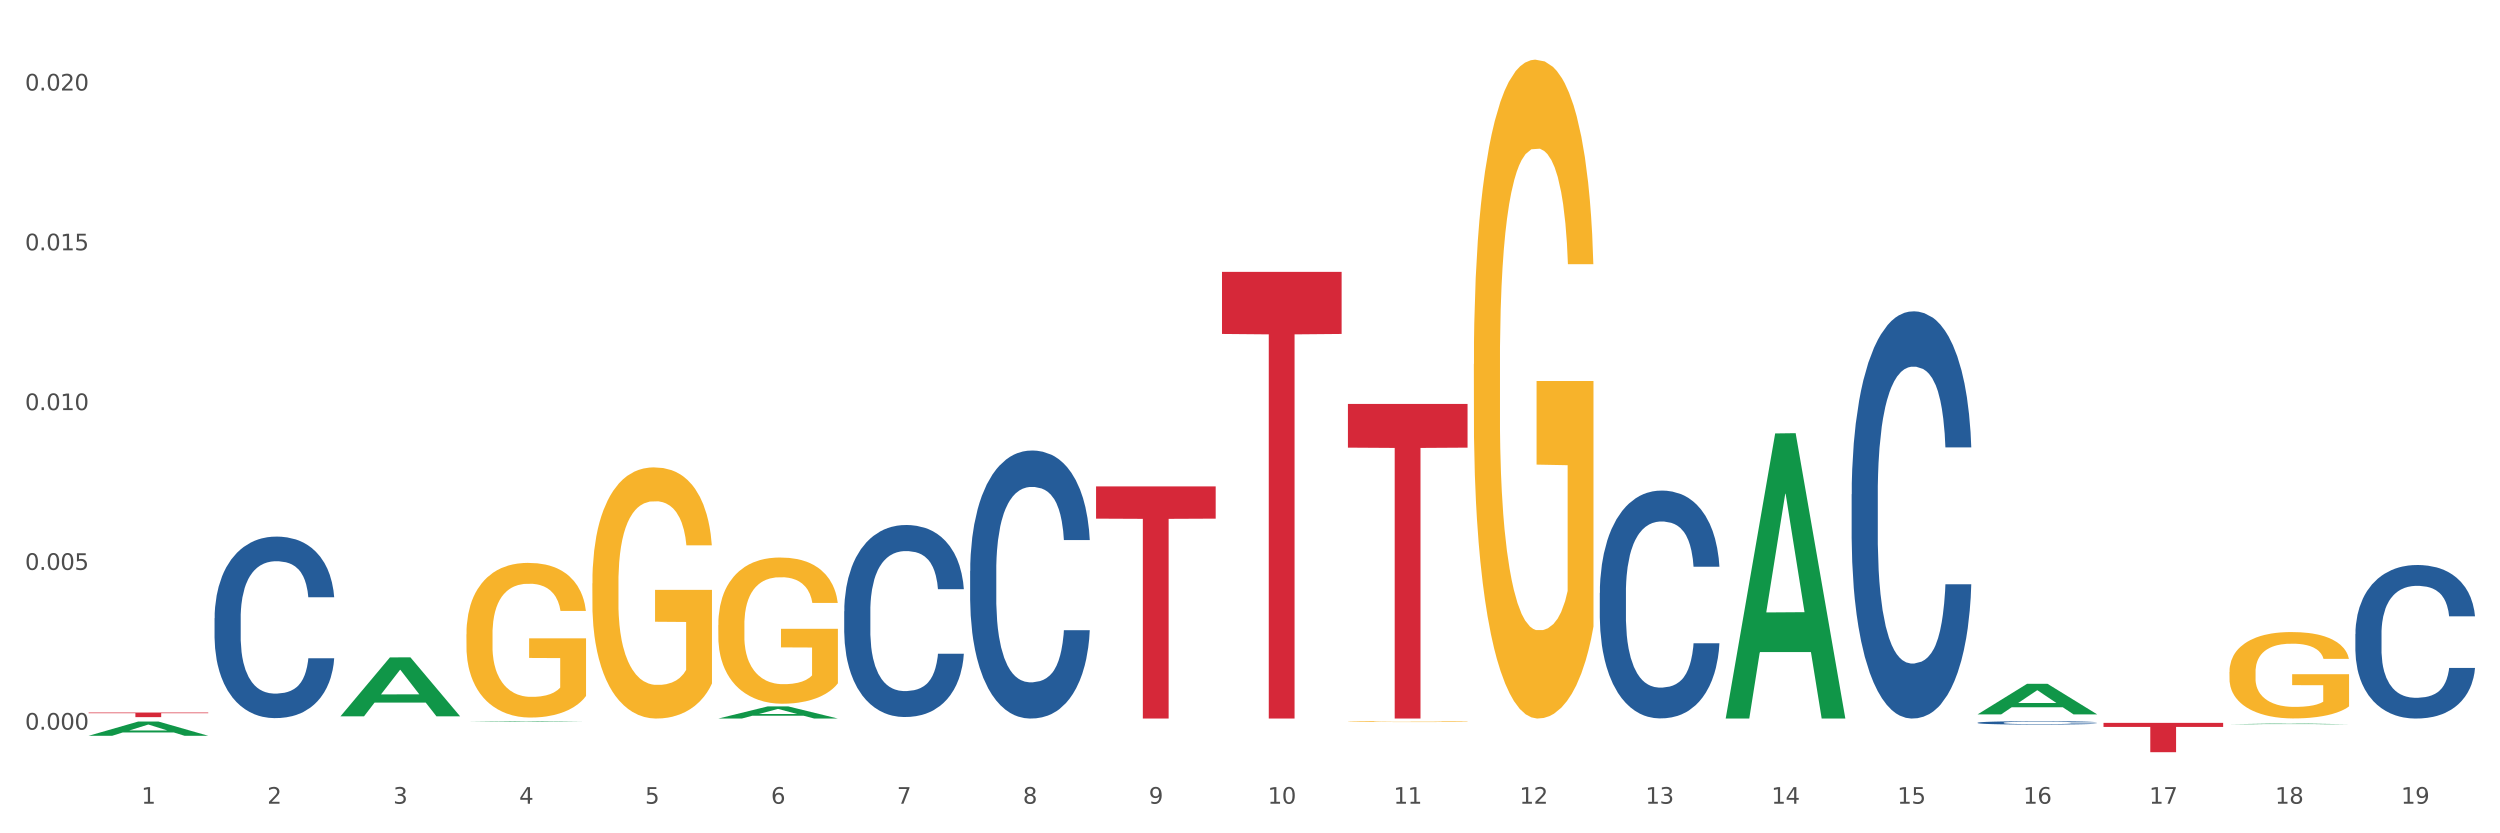 <?xml version="1.0" encoding="utf-8" standalone="no"?>
<!DOCTYPE svg PUBLIC "-//W3C//DTD SVG 1.1//EN"
  "http://www.w3.org/Graphics/SVG/1.1/DTD/svg11.dtd">
<svg xmlns:xlink="http://www.w3.org/1999/xlink" width="1080pt" height="360pt" viewBox="0 0 1080 360" xmlns="http://www.w3.org/2000/svg" version="1.1">
 <rect x="0" y="0" width="1080" height="360" fill="#333333" stroke="none"/>
 <defs>
  <style type="text/css">*{stroke-linejoin: round; stroke-linecap: butt}</style>
 </defs>
 <g id="figure_1">
  <g id="patch_1">
   <path d="M 0 360 
L 1080 360 
L 1080 0 
L 0 0 
z
" style="fill: #ffffff; stroke: #ffffff; stroke-linejoin: miter"/>
  </g>
  <g id="axes_1">
   <g id="matplotlib.axis_1">
    <g id="xtick_1">
     <g id="text_1">
      <!-- 1 -->
      <g style="fill: #4d4d4d" transform="translate(61.07 347.204) scale(0.096 -0.096)">
       <defs>
        <path id="DejaVuSans-31" d="M 794 531 
L 1825 531 
L 1825 4091 
L 703 3866 
L 703 4441 
L 1819 4666 
L 2450 4666 
L 2450 531 
L 3481 531 
L 3481 0 
L 794 0 
L 794 531 
z
" transform="scale(0.016)"/>
       </defs>
       <use xlink:href="#DejaVuSans-31"/>
      </g>
     </g>
    </g>
    <g id="xtick_2">
     <g id="text_2">
      <!-- 2 -->
      <g style="fill: #4d4d4d" transform="translate(115.472 347.204) scale(0.096 -0.096)">
       <defs>
        <path id="DejaVuSans-32" d="M 1228 531 
L 3431 531 
L 3431 0 
L 469 0 
L 469 531 
Q 828 903 1448 1529 
Q 2069 2156 2228 2338 
Q 2531 2678 2651 2914 
Q 2772 3150 2772 3378 
Q 2772 3750 2511 3984 
Q 2250 4219 1831 4219 
Q 1534 4219 1204 4116 
Q 875 4013 500 3803 
L 500 4441 
Q 881 4594 1212 4672 
Q 1544 4750 1819 4750 
Q 2544 4750 2975 4387 
Q 3406 4025 3406 3419 
Q 3406 3131 3298 2873 
Q 3191 2616 2906 2266 
Q 2828 2175 2409 1742 
Q 1991 1309 1228 531 
z
" transform="scale(0.016)"/>
       </defs>
       <use xlink:href="#DejaVuSans-32"/>
      </g>
     </g>
    </g>
    <g id="xtick_3">
     <g id="text_3">
      <!-- 3 -->
      <g style="fill: #4d4d4d" transform="translate(169.874 347.204) scale(0.096 -0.096)">
       <defs>
        <path id="DejaVuSans-33" d="M 2597 2516 
Q 3050 2419 3304 2112 
Q 3559 1806 3559 1356 
Q 3559 666 3084 287 
Q 2609 -91 1734 -91 
Q 1441 -91 1130 -33 
Q 819 25 488 141 
L 488 750 
Q 750 597 1062 519 
Q 1375 441 1716 441 
Q 2309 441 2620 675 
Q 2931 909 2931 1356 
Q 2931 1769 2642 2001 
Q 2353 2234 1838 2234 
L 1294 2234 
L 1294 2753 
L 1863 2753 
Q 2328 2753 2575 2939 
Q 2822 3125 2822 3475 
Q 2822 3834 2567 4026 
Q 2313 4219 1838 4219 
Q 1578 4219 1281 4162 
Q 984 4106 628 3988 
L 628 4550 
Q 988 4650 1302 4700 
Q 1616 4750 1894 4750 
Q 2613 4750 3031 4423 
Q 3450 4097 3450 3541 
Q 3450 3153 3228 2886 
Q 3006 2619 2597 2516 
z
" transform="scale(0.016)"/>
       </defs>
       <use xlink:href="#DejaVuSans-33"/>
      </g>
     </g>
    </g>
    <g id="xtick_4">
     <g id="text_4">
      <!-- 4 -->
      <g style="fill: #4d4d4d" transform="translate(224.276 347.204) scale(0.096 -0.096)">
       <defs>
        <path id="DejaVuSans-34" d="M 2419 4116 
L 825 1625 
L 2419 1625 
L 2419 4116 
z
M 2253 4666 
L 3047 4666 
L 3047 1625 
L 3713 1625 
L 3713 1100 
L 3047 1100 
L 3047 0 
L 2419 0 
L 2419 1100 
L 313 1100 
L 313 1709 
L 2253 4666 
z
" transform="scale(0.016)"/>
       </defs>
       <use xlink:href="#DejaVuSans-34"/>
      </g>
     </g>
    </g>
    <g id="xtick_5">
     <g id="text_5">
      <!-- 5 -->
      <g style="fill: #4d4d4d" transform="translate(278.678 347.204) scale(0.096 -0.096)">
       <defs>
        <path id="DejaVuSans-35" d="M 691 4666 
L 3169 4666 
L 3169 4134 
L 1269 4134 
L 1269 2991 
Q 1406 3038 1543 3061 
Q 1681 3084 1819 3084 
Q 2600 3084 3056 2656 
Q 3513 2228 3513 1497 
Q 3513 744 3044 326 
Q 2575 -91 1722 -91 
Q 1428 -91 1123 -41 
Q 819 9 494 109 
L 494 744 
Q 775 591 1075 516 
Q 1375 441 1709 441 
Q 2250 441 2565 725 
Q 2881 1009 2881 1497 
Q 2881 1984 2565 2268 
Q 2250 2553 1709 2553 
Q 1456 2553 1204 2497 
Q 953 2441 691 2322 
L 691 4666 
z
" transform="scale(0.016)"/>
       </defs>
       <use xlink:href="#DejaVuSans-35"/>
      </g>
     </g>
    </g>
    <g id="xtick_6">
     <g id="text_6">
      <!-- 6 -->
      <g style="fill: #4d4d4d" transform="translate(333.08 347.204) scale(0.096 -0.096)">
       <defs>
        <path id="DejaVuSans-36" d="M 2113 2584 
Q 1688 2584 1439 2293 
Q 1191 2003 1191 1497 
Q 1191 994 1439 701 
Q 1688 409 2113 409 
Q 2538 409 2786 701 
Q 3034 994 3034 1497 
Q 3034 2003 2786 2293 
Q 2538 2584 2113 2584 
z
M 3366 4563 
L 3366 3988 
Q 3128 4100 2886 4159 
Q 2644 4219 2406 4219 
Q 1781 4219 1451 3797 
Q 1122 3375 1075 2522 
Q 1259 2794 1537 2939 
Q 1816 3084 2150 3084 
Q 2853 3084 3261 2657 
Q 3669 2231 3669 1497 
Q 3669 778 3244 343 
Q 2819 -91 2113 -91 
Q 1303 -91 875 529 
Q 447 1150 447 2328 
Q 447 3434 972 4092 
Q 1497 4750 2381 4750 
Q 2619 4750 2861 4703 
Q 3103 4656 3366 4563 
z
" transform="scale(0.016)"/>
       </defs>
       <use xlink:href="#DejaVuSans-36"/>
      </g>
     </g>
    </g>
    <g id="xtick_7">
     <g id="text_7">
      <!-- 7 -->
      <g style="fill: #4d4d4d" transform="translate(387.482 347.204) scale(0.096 -0.096)">
       <defs>
        <path id="DejaVuSans-37" d="M 525 4666 
L 3525 4666 
L 3525 4397 
L 1831 0 
L 1172 0 
L 2766 4134 
L 525 4134 
L 525 4666 
z
" transform="scale(0.016)"/>
       </defs>
       <use xlink:href="#DejaVuSans-37"/>
      </g>
     </g>
    </g>
    <g id="xtick_8">
     <g id="text_8">
      <!-- 8 -->
      <g style="fill: #4d4d4d" transform="translate(441.884 347.204) scale(0.096 -0.096)">
       <defs>
        <path id="DejaVuSans-38" d="M 2034 2216 
Q 1584 2216 1326 1975 
Q 1069 1734 1069 1313 
Q 1069 891 1326 650 
Q 1584 409 2034 409 
Q 2484 409 2743 651 
Q 3003 894 3003 1313 
Q 3003 1734 2745 1975 
Q 2488 2216 2034 2216 
z
M 1403 2484 
Q 997 2584 770 2862 
Q 544 3141 544 3541 
Q 544 4100 942 4425 
Q 1341 4750 2034 4750 
Q 2731 4750 3128 4425 
Q 3525 4100 3525 3541 
Q 3525 3141 3298 2862 
Q 3072 2584 2669 2484 
Q 3125 2378 3379 2068 
Q 3634 1759 3634 1313 
Q 3634 634 3220 271 
Q 2806 -91 2034 -91 
Q 1263 -91 848 271 
Q 434 634 434 1313 
Q 434 1759 690 2068 
Q 947 2378 1403 2484 
z
M 1172 3481 
Q 1172 3119 1398 2916 
Q 1625 2713 2034 2713 
Q 2441 2713 2670 2916 
Q 2900 3119 2900 3481 
Q 2900 3844 2670 4047 
Q 2441 4250 2034 4250 
Q 1625 4250 1398 4047 
Q 1172 3844 1172 3481 
z
" transform="scale(0.016)"/>
       </defs>
       <use xlink:href="#DejaVuSans-38"/>
      </g>
     </g>
    </g>
    <g id="xtick_9">
     <g id="text_9">
      <!-- 9 -->
      <g style="fill: #4d4d4d" transform="translate(496.286 347.204) scale(0.096 -0.096)">
       <defs>
        <path id="DejaVuSans-39" d="M 703 97 
L 703 672 
Q 941 559 1184 500 
Q 1428 441 1663 441 
Q 2288 441 2617 861 
Q 2947 1281 2994 2138 
Q 2813 1869 2534 1725 
Q 2256 1581 1919 1581 
Q 1219 1581 811 2004 
Q 403 2428 403 3163 
Q 403 3881 828 4315 
Q 1253 4750 1959 4750 
Q 2769 4750 3195 4129 
Q 3622 3509 3622 2328 
Q 3622 1225 3098 567 
Q 2575 -91 1691 -91 
Q 1453 -91 1209 -44 
Q 966 3 703 97 
z
M 1959 2075 
Q 2384 2075 2632 2365 
Q 2881 2656 2881 3163 
Q 2881 3666 2632 3958 
Q 2384 4250 1959 4250 
Q 1534 4250 1286 3958 
Q 1038 3666 1038 3163 
Q 1038 2656 1286 2365 
Q 1534 2075 1959 2075 
z
" transform="scale(0.016)"/>
       </defs>
       <use xlink:href="#DejaVuSans-39"/>
      </g>
     </g>
    </g>
    <g id="xtick_10">
     <g id="text_10">
      <!-- 10 -->
      <g style="fill: #4d4d4d" transform="translate(547.634 347.204) scale(0.096 -0.096)">
       <defs>
        <path id="DejaVuSans-30" d="M 2034 4250 
Q 1547 4250 1301 3770 
Q 1056 3291 1056 2328 
Q 1056 1369 1301 889 
Q 1547 409 2034 409 
Q 2525 409 2770 889 
Q 3016 1369 3016 2328 
Q 3016 3291 2770 3770 
Q 2525 4250 2034 4250 
z
M 2034 4750 
Q 2819 4750 3233 4129 
Q 3647 3509 3647 2328 
Q 3647 1150 3233 529 
Q 2819 -91 2034 -91 
Q 1250 -91 836 529 
Q 422 1150 422 2328 
Q 422 3509 836 4129 
Q 1250 4750 2034 4750 
z
" transform="scale(0.016)"/>
       </defs>
       <use xlink:href="#DejaVuSans-31"/>
       <use xlink:href="#DejaVuSans-30" transform="translate(63.623 0)"/>
      </g>
     </g>
    </g>
    <g id="xtick_11">
     <g id="text_11">
      <!-- 11 -->
      <g style="fill: #4d4d4d" transform="translate(602.035 347.204) scale(0.096 -0.096)">
       <use xlink:href="#DejaVuSans-31"/>
       <use xlink:href="#DejaVuSans-31" transform="translate(63.623 0)"/>
      </g>
     </g>
    </g>
    <g id="xtick_12">
     <g id="text_12">
      <!-- 12 -->
      <g style="fill: #4d4d4d" transform="translate(656.437 347.204) scale(0.096 -0.096)">
       <use xlink:href="#DejaVuSans-31"/>
       <use xlink:href="#DejaVuSans-32" transform="translate(63.623 0)"/>
      </g>
     </g>
    </g>
    <g id="xtick_13">
     <g id="text_13">
      <!-- 13 -->
      <g style="fill: #4d4d4d" transform="translate(710.839 347.204) scale(0.096 -0.096)">
       <use xlink:href="#DejaVuSans-31"/>
       <use xlink:href="#DejaVuSans-33" transform="translate(63.623 0)"/>
      </g>
     </g>
    </g>
    <g id="xtick_14">
     <g id="text_14">
      <!-- 14 -->
      <g style="fill: #4d4d4d" transform="translate(765.241 347.204) scale(0.096 -0.096)">
       <use xlink:href="#DejaVuSans-31"/>
       <use xlink:href="#DejaVuSans-34" transform="translate(63.623 0)"/>
      </g>
     </g>
    </g>
    <g id="xtick_15">
     <g id="text_15">
      <!-- 15 -->
      <g style="fill: #4d4d4d" transform="translate(819.643 347.204) scale(0.096 -0.096)">
       <use xlink:href="#DejaVuSans-31"/>
       <use xlink:href="#DejaVuSans-35" transform="translate(63.623 0)"/>
      </g>
     </g>
    </g>
    <g id="xtick_16">
     <g id="text_16">
      <!-- 16 -->
      <g style="fill: #4d4d4d" transform="translate(874.045 347.204) scale(0.096 -0.096)">
       <use xlink:href="#DejaVuSans-31"/>
       <use xlink:href="#DejaVuSans-36" transform="translate(63.623 0)"/>
      </g>
     </g>
    </g>
    <g id="xtick_17">
     <g id="text_17">
      <!-- 17 -->
      <g style="fill: #4d4d4d" transform="translate(928.447 347.204) scale(0.096 -0.096)">
       <use xlink:href="#DejaVuSans-31"/>
       <use xlink:href="#DejaVuSans-37" transform="translate(63.623 0)"/>
      </g>
     </g>
    </g>
    <g id="xtick_18">
     <g id="text_18">
      <!-- 18 -->
      <g style="fill: #4d4d4d" transform="translate(982.849 347.204) scale(0.096 -0.096)">
       <use xlink:href="#DejaVuSans-31"/>
       <use xlink:href="#DejaVuSans-38" transform="translate(63.623 0)"/>
      </g>
     </g>
    </g>
    <g id="xtick_19">
     <g id="text_19">
      <!-- 19 -->
      <g style="fill: #4d4d4d" transform="translate(1037.251 347.204) scale(0.096 -0.096)">
       <use xlink:href="#DejaVuSans-31"/>
       <use xlink:href="#DejaVuSans-39" transform="translate(63.623 0)"/>
      </g>
     </g>
    </g>
    <g id="xtick_20"/>
    <g id="xtick_21"/>
    <g id="xtick_22"/>
    <g id="xtick_23"/>
    <g id="xtick_24"/>
    <g id="xtick_25"/>
    <g id="xtick_26"/>
    <g id="xtick_27"/>
    <g id="xtick_28"/>
    <g id="xtick_29"/>
    <g id="xtick_30"/>
    <g id="xtick_31"/>
    <g id="xtick_32"/>
    <g id="xtick_33"/>
    <g id="xtick_34"/>
    <g id="xtick_35"/>
    <g id="xtick_36"/>
    <g id="xtick_37"/>
   </g>
   <g id="matplotlib.axis_2">
    <g id="ytick_1">
     <g id="text_20">
      <!-- 0.000 -->
      <g style="fill: #4d4d4d" transform="translate(10.8 315.206) scale(0.096 -0.096)">
       <defs>
        <path id="DejaVuSans-2e" d="M 684 794 
L 1344 794 
L 1344 0 
L 684 0 
L 684 794 
z
" transform="scale(0.016)"/>
       </defs>
       <use xlink:href="#DejaVuSans-30"/>
       <use xlink:href="#DejaVuSans-2e" transform="translate(63.623 0)"/>
       <use xlink:href="#DejaVuSans-30" transform="translate(95.41 0)"/>
       <use xlink:href="#DejaVuSans-30" transform="translate(159.033 0)"/>
       <use xlink:href="#DejaVuSans-30" transform="translate(222.656 0)"/>
      </g>
     </g>
    </g>
    <g id="ytick_2">
     <g id="text_21">
      <!-- 0.005 -->
      <g style="fill: #4d4d4d" transform="translate(10.8 246.182) scale(0.096 -0.096)">
       <use xlink:href="#DejaVuSans-30"/>
       <use xlink:href="#DejaVuSans-2e" transform="translate(63.623 0)"/>
       <use xlink:href="#DejaVuSans-30" transform="translate(95.41 0)"/>
       <use xlink:href="#DejaVuSans-30" transform="translate(159.033 0)"/>
       <use xlink:href="#DejaVuSans-35" transform="translate(222.656 0)"/>
      </g>
     </g>
    </g>
    <g id="ytick_3">
     <g id="text_22">
      <!-- 0.010 -->
      <g style="fill: #4d4d4d" transform="translate(10.8 177.159) scale(0.096 -0.096)">
       <use xlink:href="#DejaVuSans-30"/>
       <use xlink:href="#DejaVuSans-2e" transform="translate(63.623 0)"/>
       <use xlink:href="#DejaVuSans-30" transform="translate(95.41 0)"/>
       <use xlink:href="#DejaVuSans-31" transform="translate(159.033 0)"/>
       <use xlink:href="#DejaVuSans-30" transform="translate(222.656 0)"/>
      </g>
     </g>
    </g>
    <g id="ytick_4">
     <g id="text_23">
      <!-- 0.015 -->
      <g style="fill: #4d4d4d" transform="translate(10.8 108.135) scale(0.096 -0.096)">
       <use xlink:href="#DejaVuSans-30"/>
       <use xlink:href="#DejaVuSans-2e" transform="translate(63.623 0)"/>
       <use xlink:href="#DejaVuSans-30" transform="translate(95.41 0)"/>
       <use xlink:href="#DejaVuSans-31" transform="translate(159.033 0)"/>
       <use xlink:href="#DejaVuSans-35" transform="translate(222.656 0)"/>
      </g>
     </g>
    </g>
    <g id="ytick_5">
     <g id="text_24">
      <!-- 0.020 -->
      <g style="fill: #4d4d4d" transform="translate(10.8 39.112) scale(0.096 -0.096)">
       <use xlink:href="#DejaVuSans-30"/>
       <use xlink:href="#DejaVuSans-2e" transform="translate(63.623 0)"/>
       <use xlink:href="#DejaVuSans-30" transform="translate(95.41 0)"/>
       <use xlink:href="#DejaVuSans-32" transform="translate(159.033 0)"/>
       <use xlink:href="#DejaVuSans-30" transform="translate(222.656 0)"/>
      </g>
     </g>
    </g>
    <g id="ytick_6"/>
    <g id="ytick_7"/>
    <g id="ytick_8"/>
    <g id="ytick_9"/>
   </g>
   <g id="PolyCollection_1">
    <path d="M 38.283 317.85 
L 38.336 317.844 
L 59.648 311.717 
L 68.493 311.711 
L 89.965 317.861 
L 79.735 317.861 
L 75.1 316.429 
L 53.095 316.429 
L 52.935 316.452 
L 48.46 317.861 
L 38.283 317.861 
L 38.283 317.85 
L 55.865 315.574 
L 72.329 315.569 
L 64.177 313.022 
L 64.071 313.01 
L 63.964 313.028 
L 55.812 315.569 
L 55.865 315.574 
L 38.283 317.85 
z
" clip-path="url(#pc613a02396)" style="fill: #109648"/>
    <path d="M 799.91 213.534 
L 799.971 213.373 
L 799.971 208.875 
L 800.155 202.769 
L 800.827 191.523 
L 801.682 183.007 
L 803.148 173.046 
L 803.942 168.869 
L 804.981 164.209 
L 807.119 156.658 
L 809.563 150.232 
L 811.273 146.697 
L 812.556 144.448 
L 815.427 140.431 
L 817.077 138.664 
L 818.787 137.218 
L 820.253 136.254 
L 822.697 135.129 
L 824.652 134.647 
L 826.912 134.486 
L 828.806 134.647 
L 831.31 135.29 
L 834.976 137.218 
L 836.381 138.342 
L 838.275 140.27 
L 840.23 142.841 
L 841.818 145.412 
L 843.651 149.107 
L 845.544 153.927 
L 847.377 160.032 
L 848.66 165.655 
L 849.698 171.6 
L 850.615 178.83 
L 851.287 186.703 
L 851.592 193.29 
L 840.413 193.29 
L 840.107 187.345 
L 839.496 180.919 
L 838.886 176.581 
L 838.214 173.046 
L 837.175 169.029 
L 836.259 166.459 
L 834.731 163.406 
L 833.326 161.478 
L 832.166 160.353 
L 830.761 159.389 
L 827.767 158.425 
L 825.629 158.425 
L 824.285 158.747 
L 822.636 159.55 
L 821.231 160.675 
L 819.581 162.603 
L 818.298 164.691 
L 817.015 167.423 
L 816.282 169.351 
L 815.183 172.885 
L 814.45 175.777 
L 813.472 180.758 
L 812.922 184.293 
L 811.945 193.451 
L 811.517 200.199 
L 811.334 204.858 
L 811.212 209.999 
L 811.212 235.063 
L 811.578 246.31 
L 811.884 251.13 
L 812.373 256.592 
L 813.289 263.662 
L 814.633 270.57 
L 816.038 275.551 
L 817.199 278.603 
L 818.298 280.853 
L 819.398 282.62 
L 820.742 284.227 
L 821.842 285.191 
L 823.491 286.155 
L 825.446 286.637 
L 826.973 286.637 
L 830.089 285.833 
L 831.494 285.03 
L 832.838 283.905 
L 834.304 282.138 
L 835.465 280.21 
L 836.137 278.764 
L 837.236 275.711 
L 838.091 272.498 
L 838.824 268.803 
L 839.313 265.59 
L 839.863 260.77 
L 840.291 255.307 
L 840.413 252.415 
L 851.592 252.415 
L 851.348 258.199 
L 850.92 263.822 
L 850.065 271.374 
L 849.393 275.711 
L 848.354 281.013 
L 847.255 285.512 
L 845.728 290.493 
L 844.323 294.188 
L 842.856 297.401 
L 841.268 300.293 
L 838.397 304.31 
L 837.358 305.435 
L 835.159 307.363 
L 833.449 308.487 
L 830.944 309.612 
L 828.378 310.255 
L 825.69 310.415 
L 823.308 310.094 
L 820.681 309.13 
L 819.031 308.166 
L 817.199 306.72 
L 815.061 304.471 
L 813.045 301.739 
L 811.151 298.526 
L 809.379 294.831 
L 807.73 290.653 
L 805.592 283.745 
L 804.003 276.997 
L 802.843 270.731 
L 802.048 265.429 
L 801.254 258.681 
L 800.827 254.022 
L 800.155 242.775 
L 799.91 232.332 
L 799.91 213.534 
z
" clip-path="url(#pc613a02396)" style="fill: #255c99"/>
    <path d="M 691.106 256.15 
L 691.168 256.061 
L 691.168 253.544 
L 691.351 250.128 
L 692.023 243.835 
L 692.878 239.071 
L 694.344 233.498 
L 695.138 231.16 
L 696.177 228.554 
L 698.315 224.329 
L 700.759 220.733 
L 702.469 218.755 
L 703.752 217.497 
L 706.623 215.25 
L 708.273 214.261 
L 709.983 213.452 
L 711.449 212.912 
L 713.893 212.283 
L 715.848 212.013 
L 718.108 211.924 
L 720.002 212.013 
L 722.507 212.373 
L 726.172 213.452 
L 727.577 214.081 
L 729.471 215.16 
L 731.426 216.598 
L 733.014 218.036 
L 734.847 220.104 
L 736.74 222.8 
L 738.573 226.216 
L 739.856 229.363 
L 740.895 232.689 
L 741.811 236.734 
L 742.483 241.138 
L 742.788 244.824 
L 731.609 244.824 
L 731.303 241.498 
L 730.693 237.902 
L 730.082 235.475 
L 729.41 233.498 
L 728.371 231.25 
L 727.455 229.812 
L 725.928 228.104 
L 724.522 227.025 
L 723.362 226.396 
L 721.957 225.857 
L 718.963 225.317 
L 716.825 225.317 
L 715.481 225.497 
L 713.832 225.947 
L 712.427 226.576 
L 710.777 227.655 
L 709.494 228.823 
L 708.212 230.351 
L 707.478 231.43 
L 706.379 233.408 
L 705.646 235.026 
L 704.668 237.812 
L 704.119 239.79 
L 703.141 244.914 
L 702.713 248.689 
L 702.53 251.296 
L 702.408 254.173 
L 702.408 268.196 
L 702.775 274.488 
L 703.08 277.185 
L 703.569 280.242 
L 704.485 284.197 
L 705.829 288.062 
L 707.234 290.849 
L 708.395 292.557 
L 709.494 293.815 
L 710.594 294.804 
L 711.938 295.703 
L 713.038 296.242 
L 714.687 296.782 
L 716.642 297.051 
L 718.169 297.051 
L 721.285 296.602 
L 722.69 296.153 
L 724.034 295.523 
L 725.5 294.534 
L 726.661 293.456 
L 727.333 292.647 
L 728.432 290.939 
L 729.287 289.141 
L 730.021 287.073 
L 730.509 285.276 
L 731.059 282.579 
L 731.487 279.522 
L 731.609 277.904 
L 742.788 277.904 
L 742.544 281.141 
L 742.116 284.287 
L 741.261 288.512 
L 740.589 290.939 
L 739.551 293.905 
L 738.451 296.422 
L 736.924 299.209 
L 735.519 301.276 
L 734.052 303.074 
L 732.464 304.692 
L 729.593 306.94 
L 728.554 307.569 
L 726.355 308.648 
L 724.645 309.277 
L 722.14 309.906 
L 719.574 310.266 
L 716.886 310.355 
L 714.504 310.176 
L 711.877 309.636 
L 710.227 309.097 
L 708.395 308.288 
L 706.257 307.029 
L 704.241 305.501 
L 702.347 303.703 
L 700.575 301.636 
L 698.926 299.299 
L 696.788 295.433 
L 695.199 291.658 
L 694.039 288.152 
L 693.245 285.186 
L 692.45 281.41 
L 692.023 278.803 
L 691.351 272.511 
L 691.106 266.668 
L 691.106 256.15 
z
" clip-path="url(#pc613a02396)" style="fill: #255c99"/>
    <path d="M 419.097 246.647 
L 419.158 246.542 
L 419.158 243.581 
L 419.341 239.562 
L 420.013 232.16 
L 420.868 226.555 
L 422.334 219.998 
L 423.129 217.249 
L 424.167 214.182 
L 426.305 209.212 
L 428.749 204.982 
L 430.459 202.655 
L 431.742 201.175 
L 434.613 198.531 
L 436.263 197.368 
L 437.973 196.416 
L 439.44 195.781 
L 441.883 195.041 
L 443.838 194.724 
L 446.098 194.618 
L 447.992 194.724 
L 450.497 195.147 
L 454.162 196.416 
L 455.567 197.156 
L 457.461 198.425 
L 459.416 200.117 
L 461.004 201.809 
L 462.837 204.241 
L 464.731 207.414 
L 466.563 211.432 
L 467.846 215.134 
L 468.885 219.046 
L 469.801 223.805 
L 470.473 228.987 
L 470.779 233.323 
L 459.599 233.323 
L 459.294 229.41 
L 458.683 225.18 
L 458.072 222.325 
L 457.4 219.998 
L 456.361 217.354 
L 455.445 215.662 
L 453.918 213.653 
L 452.513 212.384 
L 451.352 211.644 
L 449.947 211.009 
L 446.954 210.375 
L 444.815 210.375 
L 443.471 210.586 
L 441.822 211.115 
L 440.417 211.855 
L 438.768 213.124 
L 437.485 214.499 
L 436.202 216.297 
L 435.469 217.566 
L 434.369 219.892 
L 433.636 221.796 
L 432.659 225.074 
L 432.109 227.401 
L 431.131 233.429 
L 430.704 237.87 
L 430.52 240.937 
L 430.398 244.321 
L 430.398 260.818 
L 430.765 268.221 
L 431.07 271.393 
L 431.559 274.989 
L 432.475 279.642 
L 433.819 284.189 
L 435.224 287.467 
L 436.385 289.477 
L 437.485 290.957 
L 438.584 292.12 
L 439.928 293.178 
L 441.028 293.812 
L 442.677 294.447 
L 444.632 294.764 
L 446.159 294.764 
L 449.275 294.235 
L 450.68 293.707 
L 452.024 292.966 
L 453.49 291.803 
L 454.651 290.534 
L 455.323 289.582 
L 456.422 287.573 
L 457.278 285.458 
L 458.011 283.026 
L 458.5 280.911 
L 459.049 277.738 
L 459.477 274.143 
L 459.599 272.239 
L 470.779 272.239 
L 470.534 276.046 
L 470.107 279.748 
L 469.251 284.718 
L 468.579 287.573 
L 467.541 291.063 
L 466.441 294.024 
L 464.914 297.302 
L 463.509 299.734 
L 462.043 301.849 
L 460.454 303.753 
L 457.583 306.397 
L 456.545 307.137 
L 454.345 308.406 
L 452.635 309.146 
L 450.13 309.887 
L 447.564 310.31 
L 444.877 310.415 
L 442.494 310.204 
L 439.867 309.569 
L 438.218 308.935 
L 436.385 307.983 
L 434.247 306.503 
L 432.231 304.705 
L 430.337 302.59 
L 428.566 300.157 
L 426.916 297.408 
L 424.778 292.861 
L 423.19 288.419 
L 422.029 284.295 
L 421.235 280.805 
L 420.441 276.363 
L 420.013 273.297 
L 419.341 265.894 
L 419.097 259.02 
L 419.097 246.647 
z
" clip-path="url(#pc613a02396)" style="fill: #255c99"/>
    <path d="M 92.685 267.043 
L 92.746 266.971 
L 92.746 264.966 
L 92.929 262.244 
L 93.601 257.231 
L 94.457 253.435 
L 95.923 248.994 
L 96.717 247.132 
L 97.755 245.055 
L 99.894 241.689 
L 102.337 238.824 
L 104.048 237.248 
L 105.331 236.245 
L 108.202 234.455 
L 109.851 233.667 
L 111.562 233.022 
L 113.028 232.593 
L 115.471 232.091 
L 117.426 231.876 
L 119.687 231.805 
L 121.58 231.876 
L 124.085 232.163 
L 127.75 233.022 
L 129.155 233.524 
L 131.049 234.383 
L 133.004 235.529 
L 134.592 236.675 
L 136.425 238.322 
L 138.319 240.471 
L 140.152 243.193 
L 141.435 245.699 
L 142.473 248.349 
L 143.389 251.572 
L 144.061 255.082 
L 144.367 258.018 
L 133.187 258.018 
L 132.882 255.368 
L 132.271 252.503 
L 131.66 250.57 
L 130.988 248.994 
L 129.95 247.203 
L 129.033 246.058 
L 127.506 244.697 
L 126.101 243.837 
L 124.94 243.336 
L 123.535 242.906 
L 120.542 242.476 
L 118.404 242.476 
L 117.06 242.62 
L 115.41 242.978 
L 114.005 243.479 
L 112.356 244.339 
L 111.073 245.27 
L 109.79 246.487 
L 109.057 247.347 
L 107.957 248.922 
L 107.224 250.212 
L 106.247 252.432 
L 105.697 254.008 
L 104.72 258.09 
L 104.292 261.098 
L 104.109 263.175 
L 103.987 265.467 
L 103.987 276.64 
L 104.353 281.654 
L 104.659 283.802 
L 105.147 286.237 
L 106.064 289.389 
L 107.408 292.468 
L 108.813 294.689 
L 109.973 296.05 
L 111.073 297.052 
L 112.173 297.84 
L 113.517 298.556 
L 114.616 298.986 
L 116.266 299.416 
L 118.22 299.631 
L 119.748 299.631 
L 122.863 299.273 
L 124.268 298.914 
L 125.612 298.413 
L 127.078 297.625 
L 128.239 296.766 
L 128.911 296.121 
L 130.011 294.76 
L 130.866 293.328 
L 131.599 291.681 
L 132.088 290.248 
L 132.638 288.1 
L 133.065 285.664 
L 133.187 284.375 
L 144.367 284.375 
L 144.122 286.954 
L 143.695 289.46 
L 142.84 292.827 
L 142.168 294.76 
L 141.129 297.124 
L 140.029 299.129 
L 138.502 301.35 
L 137.097 302.997 
L 135.631 304.429 
L 134.043 305.718 
L 131.171 307.509 
L 130.133 308.01 
L 127.934 308.87 
L 126.223 309.371 
L 123.719 309.873 
L 121.153 310.159 
L 118.465 310.231 
L 116.082 310.087 
L 113.455 309.658 
L 111.806 309.228 
L 109.973 308.583 
L 107.835 307.581 
L 105.819 306.363 
L 103.925 304.931 
L 102.154 303.283 
L 100.504 301.421 
L 98.366 298.341 
L 96.778 295.333 
L 95.617 292.54 
L 94.823 290.177 
L 94.029 287.168 
L 93.601 285.091 
L 92.929 280.078 
L 92.685 275.422 
L 92.685 267.043 
z
" clip-path="url(#pc613a02396)" style="fill: #255c99"/>
    <path d="M 201.489 274.044 
L 201.55 273.983 
L 201.55 271.786 
L 201.672 269.894 
L 202.282 265.317 
L 203.197 261.533 
L 203.869 259.519 
L 204.54 257.871 
L 205.333 256.224 
L 206.309 254.515 
L 208.079 252.013 
L 209.177 250.731 
L 210.519 249.388 
L 212.96 247.436 
L 214.73 246.337 
L 216.56 245.422 
L 219.55 244.323 
L 221.503 243.835 
L 223.577 243.469 
L 226.079 243.225 
L 227.97 243.164 
L 232.12 243.347 
L 235.659 243.896 
L 237.367 244.323 
L 239.564 245.055 
L 240.723 245.544 
L 242.615 246.52 
L 244.567 247.802 
L 245.91 248.9 
L 247.923 250.975 
L 249.449 253.05 
L 250.852 255.613 
L 251.584 257.383 
L 252.133 259.031 
L 252.622 260.923 
L 253.11 263.913 
L 242.127 263.913 
L 241.699 261.777 
L 241.028 259.763 
L 240.052 257.81 
L 239.198 256.59 
L 237.733 255.064 
L 236.391 254.088 
L 234.987 253.355 
L 233.279 252.745 
L 231.937 252.44 
L 230.045 252.196 
L 226.323 252.257 
L 223.821 252.745 
L 222.113 253.355 
L 221.014 253.905 
L 220.038 254.515 
L 218.94 255.369 
L 217.659 256.651 
L 216.743 257.81 
L 215.828 259.275 
L 215.096 260.74 
L 214.425 262.448 
L 213.875 264.279 
L 213.448 266.171 
L 213.082 268.49 
L 212.777 272.335 
L 212.777 280.696 
L 212.899 282.588 
L 213.204 285.09 
L 213.57 286.982 
L 214.181 289.24 
L 214.73 290.765 
L 215.767 292.962 
L 216.926 294.793 
L 217.842 295.953 
L 218.757 296.929 
L 220.343 298.272 
L 222.113 299.37 
L 223.638 300.042 
L 225.713 300.652 
L 227.116 300.896 
L 228.337 301.018 
L 231.326 301.018 
L 233.462 300.835 
L 235.842 300.408 
L 237.672 299.859 
L 239.198 299.187 
L 240.906 298.089 
L 242.005 297.051 
L 242.005 284.296 
L 228.581 284.235 
L 228.581 275.753 
L 253.171 275.753 
L 253.171 300.652 
L 252.133 301.934 
L 250.974 303.093 
L 249.754 304.131 
L 247.923 305.412 
L 245.727 306.633 
L 243.774 307.487 
L 241.699 308.219 
L 239.259 308.891 
L 236.086 309.501 
L 234.133 309.745 
L 231.693 309.928 
L 228.825 309.989 
L 226.323 309.867 
L 223.882 309.562 
L 221.32 309.013 
L 218.818 308.219 
L 216.926 307.426 
L 215.035 306.45 
L 213.021 305.168 
L 211.435 303.948 
L 210.214 302.849 
L 208.872 301.445 
L 207.408 299.615 
L 206.309 297.967 
L 205.333 296.258 
L 204.296 294.061 
L 203.563 292.169 
L 202.831 289.789 
L 202.404 288.019 
L 201.916 285.273 
L 201.55 281.428 
L 201.489 274.044 
z
" clip-path="url(#pc613a02396)" style="fill: #f7b32b"/>
    <path d="M 38.283 307.817 
L 89.965 307.817 
L 89.965 308.092 
L 69.635 308.094 
L 69.635 309.792 
L 58.49 309.792 
L 58.49 308.094 
L 38.283 308.092 
L 38.283 307.819 
L 38.283 307.817 
z
" clip-path="url(#pc613a02396)" style="fill: #d62839"/>
    <path d="M 473.499 210.114 
L 525.18 210.114 
L 525.18 224.053 
L 504.851 224.147 
L 504.851 310.415 
L 493.706 310.415 
L 493.706 224.147 
L 473.499 224.053 
L 473.499 210.208 
L 473.499 210.114 
z
" clip-path="url(#pc613a02396)" style="fill: #d62839"/>
    <path d="M 527.901 117.449 
L 579.582 117.449 
L 579.582 144.265 
L 559.253 144.446 
L 559.253 310.415 
L 548.108 310.415 
L 548.108 144.446 
L 527.901 144.265 
L 527.901 117.63 
L 527.901 117.449 
z
" clip-path="url(#pc613a02396)" style="fill: #d62839"/>
    <path d="M 582.303 174.492 
L 633.984 174.492 
L 633.984 193.381 
L 613.655 193.508 
L 613.655 310.415 
L 602.51 310.415 
L 602.51 193.508 
L 582.303 193.381 
L 582.303 174.619 
L 582.303 174.492 
z
" clip-path="url(#pc613a02396)" style="fill: #d62839"/>
    <path d="M 908.714 312.273 
L 960.396 312.273 
L 960.396 314.034 
L 940.066 314.046 
L 940.066 324.95 
L 928.922 324.95 
L 928.922 314.046 
L 908.714 314.034 
L 908.714 312.284 
L 908.714 312.273 
z
" clip-path="url(#pc613a02396)" style="fill: #d62839"/>
    <path d="M 255.891 252.045 
L 255.952 251.946 
L 255.952 248.378 
L 256.074 245.306 
L 256.684 237.874 
L 257.599 231.73 
L 258.27 228.459 
L 258.942 225.784 
L 259.735 223.108 
L 260.711 220.333 
L 262.481 216.27 
L 263.579 214.189 
L 264.921 212.009 
L 267.362 208.837 
L 269.132 207.054 
L 270.962 205.567 
L 273.952 203.783 
L 275.905 202.991 
L 277.979 202.396 
L 280.481 202 
L 282.372 201.9 
L 286.522 202.198 
L 290.061 203.09 
L 291.769 203.783 
L 293.966 204.973 
L 295.125 205.765 
L 297.017 207.351 
L 298.969 209.432 
L 300.312 211.216 
L 302.325 214.585 
L 303.851 217.955 
L 305.254 222.117 
L 305.986 224.991 
L 306.535 227.667 
L 307.024 230.739 
L 307.512 235.595 
L 296.528 235.595 
L 296.101 232.126 
L 295.43 228.856 
L 294.454 225.685 
L 293.6 223.702 
L 292.135 221.225 
L 290.793 219.639 
L 289.389 218.45 
L 287.681 217.459 
L 286.339 216.964 
L 284.447 216.567 
L 280.725 216.666 
L 278.223 217.459 
L 276.515 218.45 
L 275.416 219.342 
L 274.44 220.333 
L 273.342 221.72 
L 272.06 223.802 
L 271.145 225.685 
L 270.23 228.063 
L 269.498 230.441 
L 268.827 233.216 
L 268.277 236.189 
L 267.85 239.261 
L 267.484 243.027 
L 267.179 249.27 
L 267.179 262.847 
L 267.301 265.919 
L 267.606 269.982 
L 267.972 273.054 
L 268.582 276.721 
L 269.132 279.199 
L 270.169 282.766 
L 271.328 285.739 
L 272.244 287.622 
L 273.159 289.208 
L 274.745 291.388 
L 276.515 293.172 
L 278.04 294.262 
L 280.115 295.253 
L 281.518 295.649 
L 282.739 295.848 
L 285.728 295.848 
L 287.864 295.55 
L 290.244 294.857 
L 292.074 293.965 
L 293.6 292.875 
L 295.308 291.091 
L 296.406 289.406 
L 296.406 268.694 
L 282.983 268.595 
L 282.983 254.82 
L 307.573 254.82 
L 307.573 295.253 
L 306.535 297.334 
L 305.376 299.217 
L 304.156 300.902 
L 302.325 302.983 
L 300.129 304.965 
L 298.176 306.352 
L 296.101 307.541 
L 293.661 308.631 
L 290.488 309.622 
L 288.535 310.019 
L 286.094 310.316 
L 283.227 310.415 
L 280.725 310.217 
L 278.284 309.722 
L 275.722 308.83 
L 273.22 307.541 
L 271.328 306.253 
L 269.437 304.667 
L 267.423 302.586 
L 265.837 300.604 
L 264.616 298.821 
L 263.274 296.541 
L 261.81 293.568 
L 260.711 290.893 
L 259.735 288.118 
L 258.698 284.55 
L 257.965 281.478 
L 257.233 277.613 
L 256.806 274.739 
L 256.318 270.28 
L 255.952 264.036 
L 255.891 252.045 
z
" clip-path="url(#pc613a02396)" style="fill: #f7b32b"/>
    <path d="M 310.293 270.036 
L 310.354 269.978 
L 310.354 267.901 
L 310.476 266.113 
L 311.086 261.786 
L 312.001 258.209 
L 312.672 256.305 
L 313.344 254.748 
L 314.137 253.19 
L 315.113 251.575 
L 316.883 249.209 
L 317.981 247.998 
L 319.323 246.729 
L 321.764 244.883 
L 323.534 243.844 
L 325.364 242.979 
L 328.354 241.94 
L 330.307 241.479 
L 332.381 241.133 
L 334.883 240.902 
L 336.774 240.844 
L 340.924 241.017 
L 344.463 241.537 
L 346.171 241.94 
L 348.368 242.633 
L 349.527 243.094 
L 351.419 244.017 
L 353.371 245.229 
L 354.714 246.267 
L 356.727 248.229 
L 358.253 250.19 
L 359.656 252.613 
L 360.388 254.286 
L 360.937 255.844 
L 361.425 257.632 
L 361.914 260.459 
L 350.93 260.459 
L 350.503 258.44 
L 349.832 256.536 
L 348.856 254.69 
L 348.002 253.536 
L 346.537 252.094 
L 345.195 251.171 
L 343.791 250.479 
L 342.083 249.902 
L 340.741 249.613 
L 338.849 249.382 
L 335.127 249.44 
L 332.625 249.902 
L 330.917 250.479 
L 329.818 250.998 
L 328.842 251.575 
L 327.744 252.382 
L 326.462 253.594 
L 325.547 254.69 
L 324.632 256.075 
L 323.9 257.459 
L 323.228 259.075 
L 322.679 260.805 
L 322.252 262.594 
L 321.886 264.786 
L 321.581 268.42 
L 321.581 276.324 
L 321.703 278.112 
L 322.008 280.478 
L 322.374 282.266 
L 322.984 284.401 
L 323.534 285.843 
L 324.571 287.92 
L 325.73 289.651 
L 326.645 290.747 
L 327.561 291.67 
L 329.147 292.939 
L 330.917 293.977 
L 332.442 294.612 
L 334.517 295.189 
L 335.92 295.42 
L 337.14 295.535 
L 340.13 295.535 
L 342.266 295.362 
L 344.646 294.958 
L 346.476 294.439 
L 348.002 293.804 
L 349.71 292.766 
L 350.808 291.785 
L 350.808 279.728 
L 337.385 279.67 
L 337.385 271.651 
L 361.975 271.651 
L 361.975 295.189 
L 360.937 296.4 
L 359.778 297.497 
L 358.558 298.477 
L 356.727 299.689 
L 354.53 300.843 
L 352.578 301.65 
L 350.503 302.343 
L 348.063 302.977 
L 344.89 303.554 
L 342.937 303.785 
L 340.496 303.958 
L 337.629 304.016 
L 335.127 303.9 
L 332.686 303.612 
L 330.123 303.093 
L 327.622 302.343 
L 325.73 301.593 
L 323.839 300.67 
L 321.825 299.458 
L 320.239 298.304 
L 319.018 297.266 
L 317.676 295.939 
L 316.211 294.208 
L 315.113 292.651 
L 314.137 291.035 
L 313.1 288.958 
L 312.367 287.17 
L 311.635 284.92 
L 311.208 283.247 
L 310.72 280.651 
L 310.354 277.016 
L 310.293 270.036 
z
" clip-path="url(#pc613a02396)" style="fill: #f7b32b"/>
    <path d="M 582.303 311.728 
L 582.364 311.728 
L 582.364 311.716 
L 582.486 311.705 
L 583.096 311.68 
L 584.011 311.659 
L 584.682 311.648 
L 585.353 311.639 
L 586.147 311.63 
L 587.123 311.621 
L 588.892 311.607 
L 589.991 311.6 
L 591.333 311.593 
L 593.774 311.582 
L 595.543 311.576 
L 597.374 311.571 
L 600.364 311.565 
L 602.316 311.562 
L 604.391 311.56 
L 606.893 311.559 
L 608.784 311.558 
L 612.933 311.559 
L 616.472 311.563 
L 618.181 311.565 
L 620.377 311.569 
L 621.537 311.572 
L 623.428 311.577 
L 625.381 311.584 
L 626.723 311.59 
L 628.737 311.601 
L 630.262 311.613 
L 631.666 311.627 
L 632.398 311.637 
L 632.947 311.646 
L 633.435 311.656 
L 633.923 311.673 
L 622.94 311.673 
L 622.513 311.661 
L 621.842 311.65 
L 620.866 311.639 
L 620.011 311.632 
L 618.547 311.624 
L 617.205 311.619 
L 615.801 311.615 
L 614.093 311.611 
L 612.75 311.609 
L 610.859 311.608 
L 607.137 311.608 
L 604.635 311.611 
L 602.926 311.615 
L 601.828 311.618 
L 600.852 311.621 
L 599.754 311.626 
L 598.472 311.633 
L 597.557 311.639 
L 596.642 311.647 
L 595.909 311.655 
L 595.238 311.664 
L 594.689 311.675 
L 594.262 311.685 
L 593.896 311.698 
L 593.591 311.719 
L 593.591 311.765 
L 593.713 311.775 
L 594.018 311.789 
L 594.384 311.799 
L 594.994 311.812 
L 595.543 311.82 
L 596.581 311.832 
L 597.74 311.842 
L 598.655 311.849 
L 599.57 311.854 
L 601.157 311.861 
L 602.926 311.867 
L 604.452 311.871 
L 606.526 311.874 
L 607.93 311.876 
L 609.15 311.877 
L 612.14 311.877 
L 614.276 311.875 
L 616.655 311.873 
L 618.486 311.87 
L 620.011 311.866 
L 621.72 311.86 
L 622.818 311.855 
L 622.818 311.785 
L 609.394 311.784 
L 609.394 311.738 
L 633.984 311.738 
L 633.984 311.874 
L 632.947 311.882 
L 631.788 311.888 
L 630.567 311.894 
L 628.737 311.901 
L 626.54 311.907 
L 624.588 311.912 
L 622.513 311.916 
L 620.072 311.92 
L 616.899 311.923 
L 614.947 311.924 
L 612.506 311.925 
L 609.638 311.926 
L 607.137 311.925 
L 604.696 311.923 
L 602.133 311.92 
L 599.632 311.916 
L 597.74 311.912 
L 595.848 311.906 
L 593.835 311.899 
L 592.248 311.893 
L 591.028 311.887 
L 589.686 311.879 
L 588.221 311.869 
L 587.123 311.86 
L 586.147 311.85 
L 585.109 311.838 
L 584.377 311.828 
L 583.645 311.815 
L 583.218 311.805 
L 582.73 311.79 
L 582.364 311.769 
L 582.303 311.728 
z
" clip-path="url(#pc613a02396)" style="fill: #f7b32b"/>
    <path d="M 636.704 157.299 
L 636.765 157.039 
L 636.765 147.681 
L 636.888 139.622 
L 637.498 120.125 
L 638.413 104.007 
L 639.084 95.429 
L 639.755 88.41 
L 640.549 81.391 
L 641.525 74.112 
L 643.294 63.454 
L 644.393 57.994 
L 645.735 52.275 
L 648.176 43.957 
L 649.945 39.277 
L 651.776 35.378 
L 654.766 30.699 
L 656.718 28.619 
L 658.793 27.059 
L 661.295 26.019 
L 663.186 25.759 
L 667.335 26.539 
L 670.874 28.879 
L 672.583 30.699 
L 674.779 33.818 
L 675.939 35.898 
L 677.83 40.057 
L 679.783 45.516 
L 681.125 50.196 
L 683.139 59.034 
L 684.664 67.873 
L 686.068 78.791 
L 686.8 86.33 
L 687.349 93.349 
L 687.837 101.408 
L 688.325 114.146 
L 677.342 114.146 
L 676.915 105.047 
L 676.244 96.469 
L 675.268 88.15 
L 674.413 82.951 
L 672.949 76.452 
L 671.607 72.292 
L 670.203 69.173 
L 668.495 66.573 
L 667.152 65.273 
L 665.261 64.234 
L 661.539 64.493 
L 659.037 66.573 
L 657.328 69.173 
L 656.23 71.512 
L 655.254 74.112 
L 654.155 77.751 
L 652.874 83.211 
L 651.959 88.15 
L 651.044 94.389 
L 650.311 100.628 
L 649.64 107.907 
L 649.091 115.706 
L 648.664 123.764 
L 648.298 133.643 
L 647.993 150.02 
L 647.993 185.635 
L 648.115 193.693 
L 648.42 204.352 
L 648.786 212.411 
L 649.396 222.029 
L 649.945 228.528 
L 650.983 237.887 
L 652.142 245.685 
L 653.057 250.625 
L 653.972 254.784 
L 655.559 260.503 
L 657.328 265.182 
L 658.854 268.042 
L 660.928 270.641 
L 662.332 271.681 
L 663.552 272.201 
L 666.542 272.201 
L 668.678 271.421 
L 671.057 269.602 
L 672.888 267.262 
L 674.413 264.402 
L 676.122 259.723 
L 677.22 255.304 
L 677.22 200.972 
L 663.796 200.712 
L 663.796 164.578 
L 688.386 164.578 
L 688.386 270.641 
L 687.349 276.101 
L 686.19 281.04 
L 684.969 285.459 
L 683.139 290.918 
L 680.942 296.118 
L 678.99 299.757 
L 676.915 302.876 
L 674.474 305.736 
L 671.301 308.336 
L 669.349 309.375 
L 666.908 310.155 
L 664.04 310.415 
L 661.539 309.895 
L 659.098 308.596 
L 656.535 306.256 
L 654.033 302.876 
L 652.142 299.497 
L 650.25 295.338 
L 648.237 289.878 
L 646.65 284.679 
L 645.43 280 
L 644.088 274.021 
L 642.623 266.222 
L 641.525 259.203 
L 640.549 251.924 
L 639.511 242.566 
L 638.779 234.507 
L 638.047 224.369 
L 637.62 216.83 
L 637.132 205.132 
L 636.765 188.754 
L 636.704 157.299 
z
" clip-path="url(#pc613a02396)" style="fill: #f7b32b"/>
    <path d="M 963.116 290.291 
L 963.177 290.257 
L 963.177 289.03 
L 963.299 287.973 
L 963.909 285.417 
L 964.825 283.303 
L 965.496 282.179 
L 966.167 281.258 
L 966.96 280.338 
L 967.937 279.384 
L 969.706 277.986 
L 970.804 277.27 
L 972.147 276.52 
L 974.587 275.43 
L 976.357 274.816 
L 978.188 274.305 
L 981.177 273.691 
L 983.13 273.419 
L 985.205 273.214 
L 987.706 273.078 
L 989.598 273.044 
L 993.747 273.146 
L 997.286 273.453 
L 998.995 273.691 
L 1001.191 274.1 
L 1002.35 274.373 
L 1004.242 274.918 
L 1006.195 275.634 
L 1007.537 276.248 
L 1009.551 277.407 
L 1011.076 278.565 
L 1012.479 279.997 
L 1013.212 280.986 
L 1013.761 281.906 
L 1014.249 282.963 
L 1014.737 284.633 
L 1003.754 284.633 
L 1003.327 283.44 
L 1002.656 282.315 
L 1001.679 281.224 
L 1000.825 280.542 
L 999.361 279.69 
L 998.018 279.145 
L 996.615 278.736 
L 994.906 278.395 
L 993.564 278.225 
L 991.672 278.088 
L 987.95 278.122 
L 985.449 278.395 
L 983.74 278.736 
L 982.642 279.043 
L 981.666 279.384 
L 980.567 279.861 
L 979.286 280.577 
L 978.371 281.224 
L 977.455 282.042 
L 976.723 282.86 
L 976.052 283.815 
L 975.503 284.837 
L 975.076 285.894 
L 974.71 287.189 
L 974.404 289.337 
L 974.404 294.006 
L 974.526 295.063 
L 974.832 296.461 
L 975.198 297.517 
L 975.808 298.778 
L 976.357 299.631 
L 977.394 300.858 
L 978.554 301.88 
L 979.469 302.528 
L 980.384 303.073 
L 981.971 303.823 
L 983.74 304.437 
L 985.266 304.812 
L 987.34 305.152 
L 988.744 305.289 
L 989.964 305.357 
L 992.954 305.357 
L 995.089 305.255 
L 997.469 305.016 
L 999.3 304.709 
L 1000.825 304.334 
L 1002.534 303.721 
L 1003.632 303.141 
L 1003.632 296.017 
L 990.208 295.983 
L 990.208 291.245 
L 1014.798 291.245 
L 1014.798 305.152 
L 1013.761 305.868 
L 1012.601 306.516 
L 1011.381 307.095 
L 1009.551 307.811 
L 1007.354 308.493 
L 1005.401 308.97 
L 1003.327 309.379 
L 1000.886 309.754 
L 997.713 310.095 
L 995.761 310.231 
L 993.32 310.333 
L 990.452 310.368 
L 987.95 310.299 
L 985.51 310.129 
L 982.947 309.822 
L 980.445 309.379 
L 978.554 308.936 
L 976.662 308.391 
L 974.649 307.675 
L 973.062 306.993 
L 971.842 306.38 
L 970.499 305.596 
L 969.035 304.573 
L 967.937 303.653 
L 966.96 302.698 
L 965.923 301.471 
L 965.191 300.414 
L 964.459 299.085 
L 964.031 298.097 
L 963.543 296.563 
L 963.177 294.415 
L 963.116 290.291 
z
" clip-path="url(#pc613a02396)" style="fill: #f7b32b"/>
    <path d="M 854.312 312.217 
L 854.373 312.215 
L 854.373 312.178 
L 854.557 312.127 
L 855.229 312.033 
L 856.084 311.963 
L 857.55 311.88 
L 858.344 311.845 
L 859.383 311.806 
L 861.521 311.743 
L 863.964 311.69 
L 865.675 311.66 
L 866.958 311.641 
L 869.829 311.608 
L 871.478 311.593 
L 873.189 311.581 
L 874.655 311.573 
L 877.099 311.564 
L 879.054 311.56 
L 881.314 311.558 
L 883.208 311.56 
L 885.712 311.565 
L 889.378 311.581 
L 890.783 311.591 
L 892.677 311.607 
L 894.631 311.628 
L 896.22 311.649 
L 898.052 311.68 
L 899.946 311.72 
L 901.779 311.771 
L 903.062 311.818 
L 904.1 311.868 
L 905.017 311.928 
L 905.689 311.993 
L 905.994 312.048 
L 894.815 312.048 
L 894.509 311.999 
L 893.898 311.945 
L 893.287 311.909 
L 892.616 311.88 
L 891.577 311.846 
L 890.661 311.825 
L 889.133 311.799 
L 887.728 311.783 
L 886.568 311.774 
L 885.163 311.766 
L 882.169 311.758 
L 880.031 311.758 
L 878.687 311.76 
L 877.038 311.767 
L 875.633 311.777 
L 873.983 311.793 
L 872.7 311.81 
L 871.417 311.833 
L 870.684 311.849 
L 869.585 311.878 
L 868.852 311.902 
L 867.874 311.944 
L 867.324 311.973 
L 866.347 312.049 
L 865.919 312.106 
L 865.736 312.144 
L 865.614 312.187 
L 865.614 312.396 
L 865.98 312.49 
L 866.286 312.53 
L 866.775 312.575 
L 867.691 312.634 
L 869.035 312.692 
L 870.44 312.733 
L 871.601 312.759 
L 872.7 312.777 
L 873.8 312.792 
L 875.144 312.805 
L 876.243 312.813 
L 877.893 312.821 
L 879.848 312.825 
L 881.375 312.825 
L 884.491 312.819 
L 885.896 312.812 
L 887.24 312.803 
L 888.706 312.788 
L 889.866 312.772 
L 890.538 312.76 
L 891.638 312.734 
L 892.493 312.708 
L 893.226 312.677 
L 893.715 312.65 
L 894.265 312.61 
L 894.693 312.565 
L 894.815 312.54 
L 905.994 312.54 
L 905.75 312.589 
L 905.322 312.635 
L 904.467 312.698 
L 903.795 312.734 
L 902.756 312.779 
L 901.657 312.816 
L 900.13 312.858 
L 898.724 312.888 
L 897.258 312.915 
L 895.67 312.939 
L 892.799 312.973 
L 891.76 312.982 
L 889.561 312.998 
L 887.851 313.007 
L 885.346 313.017 
L 882.78 313.022 
L 880.092 313.023 
L 877.71 313.021 
L 875.083 313.013 
L 873.433 313.005 
L 871.601 312.993 
L 869.463 312.974 
L 867.447 312.951 
L 865.553 312.924 
L 863.781 312.894 
L 862.132 312.859 
L 859.994 312.801 
L 858.405 312.745 
L 857.245 312.693 
L 856.45 312.649 
L 855.656 312.593 
L 855.229 312.554 
L 854.557 312.46 
L 854.312 312.373 
L 854.312 312.217 
z
" clip-path="url(#pc613a02396)" style="fill: #255c99"/>
    <path d="M 1017.518 273.885 
L 1017.579 273.824 
L 1017.579 272.128 
L 1017.763 269.826 
L 1018.434 265.585 
L 1019.29 262.375 
L 1020.756 258.619 
L 1021.55 257.044 
L 1022.589 255.287 
L 1024.727 252.439 
L 1027.17 250.016 
L 1028.881 248.683 
L 1030.164 247.835 
L 1033.035 246.321 
L 1034.684 245.654 
L 1036.395 245.109 
L 1037.861 244.746 
L 1040.305 244.322 
L 1042.259 244.14 
L 1044.52 244.079 
L 1046.414 244.14 
L 1048.918 244.382 
L 1052.584 245.109 
L 1053.989 245.533 
L 1055.882 246.26 
L 1057.837 247.229 
L 1059.426 248.199 
L 1061.258 249.592 
L 1063.152 251.41 
L 1064.985 253.712 
L 1066.268 255.832 
L 1067.306 258.073 
L 1068.223 260.8 
L 1068.895 263.768 
L 1069.2 266.252 
L 1058.021 266.252 
L 1057.715 264.01 
L 1057.104 261.587 
L 1056.493 259.951 
L 1055.821 258.619 
L 1054.783 257.104 
L 1053.866 256.135 
L 1052.339 254.984 
L 1050.934 254.257 
L 1049.773 253.833 
L 1048.368 253.469 
L 1045.375 253.106 
L 1043.237 253.106 
L 1041.893 253.227 
L 1040.244 253.53 
L 1038.838 253.954 
L 1037.189 254.681 
L 1035.906 255.468 
L 1034.623 256.498 
L 1033.89 257.225 
L 1032.791 258.558 
L 1032.057 259.649 
L 1031.08 261.527 
L 1030.53 262.859 
L 1029.553 266.312 
L 1029.125 268.857 
L 1028.942 270.614 
L 1028.82 272.552 
L 1028.82 282.003 
L 1029.186 286.244 
L 1029.492 288.061 
L 1029.98 290.121 
L 1030.897 292.786 
L 1032.241 295.391 
L 1033.646 297.269 
L 1034.807 298.42 
L 1035.906 299.268 
L 1037.006 299.935 
L 1038.35 300.541 
L 1039.449 300.904 
L 1041.099 301.268 
L 1043.054 301.449 
L 1044.581 301.449 
L 1047.696 301.146 
L 1049.102 300.844 
L 1050.445 300.419 
L 1051.912 299.753 
L 1053.072 299.026 
L 1053.744 298.481 
L 1054.844 297.33 
L 1055.699 296.118 
L 1056.432 294.725 
L 1056.921 293.513 
L 1057.471 291.696 
L 1057.898 289.636 
L 1058.021 288.546 
L 1069.2 288.546 
L 1068.956 290.726 
L 1068.528 292.847 
L 1067.673 295.694 
L 1067.001 297.33 
L 1065.962 299.329 
L 1064.863 301.025 
L 1063.335 302.903 
L 1061.93 304.297 
L 1060.464 305.508 
L 1058.876 306.599 
L 1056.005 308.113 
L 1054.966 308.537 
L 1052.767 309.264 
L 1051.056 309.688 
L 1048.552 310.112 
L 1045.986 310.355 
L 1043.298 310.415 
L 1040.915 310.294 
L 1038.289 309.931 
L 1036.639 309.567 
L 1034.807 309.022 
L 1032.668 308.174 
L 1030.652 307.144 
L 1028.759 305.932 
L 1026.987 304.539 
L 1025.338 302.964 
L 1023.199 300.359 
L 1021.611 297.814 
L 1020.45 295.452 
L 1019.656 293.453 
L 1018.862 290.908 
L 1018.434 289.151 
L 1017.763 284.911 
L 1017.518 280.973 
L 1017.518 273.885 
z
" clip-path="url(#pc613a02396)" style="fill: #255c99"/>
    <path d="M 364.695 264.073 
L 364.756 263.997 
L 364.756 261.876 
L 364.939 258.997 
L 365.611 253.694 
L 366.466 249.678 
L 367.932 244.981 
L 368.727 243.012 
L 369.765 240.815 
L 371.903 237.254 
L 374.347 234.223 
L 376.057 232.557 
L 377.34 231.496 
L 380.211 229.602 
L 381.861 228.769 
L 383.571 228.087 
L 385.038 227.632 
L 387.481 227.102 
L 389.436 226.875 
L 391.696 226.799 
L 393.59 226.875 
L 396.095 227.178 
L 399.76 228.087 
L 401.165 228.617 
L 403.059 229.526 
L 405.014 230.738 
L 406.602 231.951 
L 408.435 233.693 
L 410.329 235.966 
L 412.161 238.845 
L 413.444 241.496 
L 414.483 244.299 
L 415.399 247.709 
L 416.071 251.421 
L 416.377 254.527 
L 405.197 254.527 
L 404.892 251.724 
L 404.281 248.694 
L 403.67 246.648 
L 402.998 244.981 
L 401.959 243.087 
L 401.043 241.875 
L 399.516 240.436 
L 398.111 239.527 
L 396.95 238.996 
L 395.545 238.542 
L 392.552 238.087 
L 390.413 238.087 
L 389.069 238.239 
L 387.42 238.617 
L 386.015 239.148 
L 384.366 240.057 
L 383.083 241.042 
L 381.8 242.33 
L 381.067 243.239 
L 379.967 244.906 
L 379.234 246.269 
L 378.257 248.618 
L 377.707 250.285 
L 376.729 254.603 
L 376.302 257.785 
L 376.118 259.982 
L 375.996 262.406 
L 375.996 274.225 
L 376.363 279.528 
L 376.668 281.801 
L 377.157 284.377 
L 378.073 287.71 
L 379.417 290.968 
L 380.822 293.316 
L 381.983 294.756 
L 383.083 295.816 
L 384.182 296.65 
L 385.526 297.407 
L 386.626 297.862 
L 388.275 298.317 
L 390.23 298.544 
L 391.757 298.544 
L 394.873 298.165 
L 396.278 297.786 
L 397.622 297.256 
L 399.088 296.423 
L 400.249 295.513 
L 400.921 294.832 
L 402.02 293.392 
L 402.876 291.877 
L 403.609 290.134 
L 404.098 288.619 
L 404.647 286.346 
L 405.075 283.771 
L 405.197 282.407 
L 416.377 282.407 
L 416.132 285.134 
L 415.705 287.786 
L 414.849 291.347 
L 414.177 293.392 
L 413.139 295.892 
L 412.039 298.013 
L 410.512 300.362 
L 409.107 302.105 
L 407.641 303.62 
L 406.052 304.983 
L 403.181 306.877 
L 402.143 307.408 
L 399.943 308.317 
L 398.233 308.847 
L 395.728 309.378 
L 393.162 309.681 
L 390.475 309.756 
L 388.092 309.605 
L 385.465 309.15 
L 383.816 308.696 
L 381.983 308.014 
L 379.845 306.953 
L 377.829 305.665 
L 375.935 304.15 
L 374.164 302.408 
L 372.514 300.438 
L 370.376 297.18 
L 368.788 293.998 
L 367.627 291.044 
L 366.833 288.543 
L 366.039 285.362 
L 365.611 283.164 
L 364.939 277.861 
L 364.695 272.937 
L 364.695 264.073 
z
" clip-path="url(#pc613a02396)" style="fill: #255c99"/>
    <path d="M 963.116 312.88 
L 963.169 312.879 
L 984.482 312.547 
L 993.326 312.547 
L 1014.798 312.88 
L 1004.568 312.88 
L 999.933 312.803 
L 977.928 312.803 
L 977.768 312.804 
L 973.293 312.88 
L 963.116 312.88 
L 963.116 312.88 
L 980.699 312.756 
L 997.162 312.756 
L 989.01 312.618 
L 988.904 312.617 
L 988.797 312.618 
L 980.645 312.756 
L 980.699 312.756 
L 963.116 312.88 
z
" clip-path="url(#pc613a02396)" style="fill: #109648"/>
    <path d="M 745.508 310.184 
L 745.562 310.068 
L 766.874 187.242 
L 775.718 187.126 
L 797.19 310.415 
L 786.96 310.415 
L 782.325 281.706 
L 760.32 281.706 
L 760.16 282.169 
L 755.685 310.415 
L 745.508 310.415 
L 745.508 310.184 
L 763.091 264.572 
L 779.554 264.457 
L 771.403 213.404 
L 771.296 213.173 
L 771.189 213.52 
L 763.038 264.457 
L 763.091 264.572 
L 745.508 310.184 
z
" clip-path="url(#pc613a02396)" style="fill: #109648"/>
    <path d="M 310.293 310.405 
L 310.346 310.4 
L 331.658 305.164 
L 340.503 305.159 
L 361.975 310.415 
L 351.745 310.415 
L 347.109 309.191 
L 325.105 309.191 
L 324.945 309.211 
L 320.469 310.415 
L 310.293 310.415 
L 310.293 310.405 
L 327.875 308.461 
L 344.339 308.456 
L 336.187 306.279 
L 336.08 306.269 
L 335.974 306.284 
L 327.822 308.456 
L 327.875 308.461 
L 310.293 310.405 
z
" clip-path="url(#pc613a02396)" style="fill: #109648"/>
    <path d="M 201.489 311.856 
L 201.542 311.856 
L 222.854 311.559 
L 231.699 311.558 
L 253.171 311.857 
L 242.941 311.857 
L 238.306 311.787 
L 216.301 311.787 
L 216.141 311.788 
L 211.665 311.857 
L 201.489 311.857 
L 201.489 311.856 
L 219.071 311.746 
L 235.535 311.745 
L 227.383 311.622 
L 227.277 311.621 
L 227.17 311.622 
L 219.018 311.745 
L 219.071 311.746 
L 201.489 311.856 
z
" clip-path="url(#pc613a02396)" style="fill: #109648"/>
    <path d="M 147.087 309.403 
L 147.14 309.379 
L 168.452 283.992 
L 177.297 283.968 
L 198.769 309.451 
L 188.539 309.451 
L 183.904 303.517 
L 161.899 303.517 
L 161.739 303.613 
L 157.263 309.451 
L 147.087 309.451 
L 147.087 309.403 
L 164.669 299.976 
L 181.133 299.952 
L 172.981 289.4 
L 172.875 289.352 
L 172.768 289.424 
L 164.616 299.952 
L 164.669 299.976 
L 147.087 309.403 
z
" clip-path="url(#pc613a02396)" style="fill: #109648"/>
    <path d="M 854.312 308.596 
L 854.366 308.583 
L 875.678 295.414 
L 884.522 295.402 
L 905.994 308.621 
L 895.764 308.621 
L 891.129 305.542 
L 869.124 305.542 
L 868.964 305.592 
L 864.489 308.621 
L 854.312 308.621 
L 854.312 308.596 
L 871.895 303.705 
L 888.358 303.693 
L 880.206 298.219 
L 880.1 298.195 
L 879.993 298.232 
L 871.841 303.693 
L 871.895 303.705 
L 854.312 308.596 
z
" clip-path="url(#pc613a02396)" style="fill: #109648"/>
   </g>
  </g>
 </g>
 <defs>
  <clipPath id="pc613a02396">
   <rect x="38.283" y="10.8" width="1030.917" height="329.109"/>
  </clipPath>
 </defs>
</svg>
